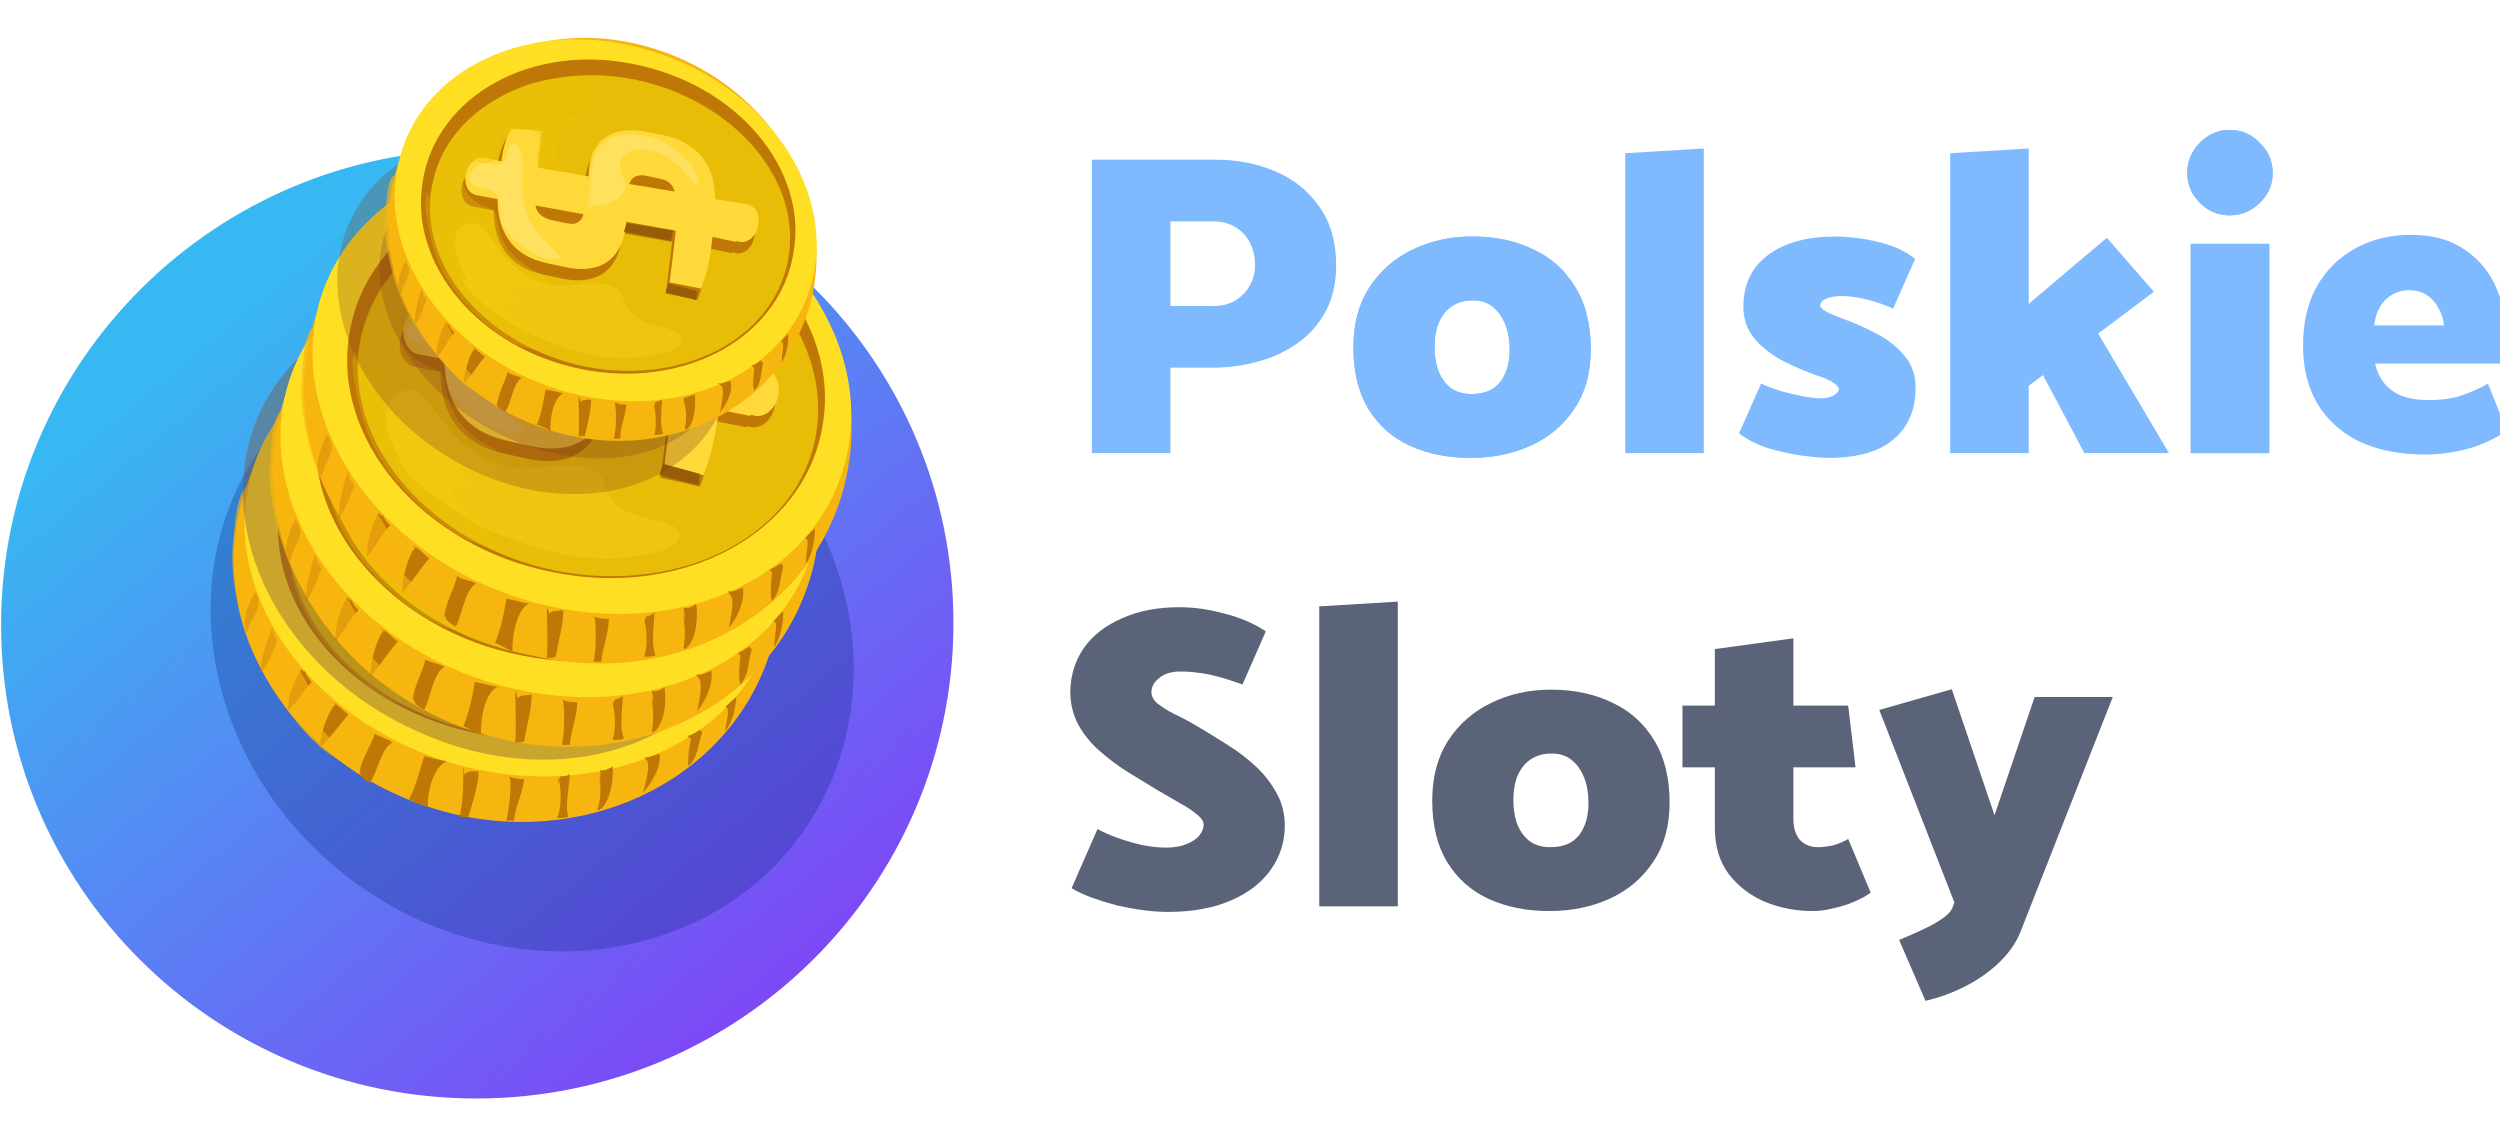 <svg width="330" height="150" viewBox="0 0 330 150" fill="none" xmlns="http://www.w3.org/2000/svg">
<g clip-path="url(#clip0_2873_6544)">
<g opacity="0.5">
<path d="M154.496 59.816V48.536H159.964C162.053 48.536 164.066 48.27 166.003 47.739C167.978 47.207 169.744 46.391 171.301 45.289C172.858 44.188 174.092 42.782 175.004 41.074C175.915 39.364 176.371 37.352 176.371 35.035C176.371 31.921 175.63 29.338 174.149 27.287C172.706 25.199 170.769 23.642 168.339 22.616C165.946 21.591 163.306 21.078 160.42 21.078H144.127V59.816H154.496ZM160.078 29.224C161.256 29.224 162.243 29.471 163.041 29.965C163.876 30.459 164.522 31.142 164.978 32.016C165.433 32.889 165.661 33.896 165.661 35.035C165.661 36.022 165.414 36.934 164.921 37.769C164.465 38.567 163.819 39.213 162.984 39.706C162.186 40.162 161.256 40.39 160.192 40.39H154.496V29.224H160.078Z" fill="#0075FF"/>
<path d="M194.089 60.442C191.126 60.442 188.468 59.911 186.113 58.847C183.797 57.784 181.974 56.17 180.644 54.005C179.315 51.84 178.651 49.125 178.651 45.859C178.651 42.745 179.353 40.105 180.758 37.94C182.164 35.776 184.044 34.123 186.398 32.984C188.791 31.807 191.43 31.218 194.317 31.218C197.355 31.218 200.051 31.788 202.406 32.927C204.761 34.029 206.603 35.681 207.932 37.883C209.299 40.086 209.983 42.84 209.983 46.144C209.983 49.22 209.261 51.821 207.818 53.948C206.413 56.075 204.514 57.689 202.121 58.79C199.729 59.892 197.051 60.442 194.089 60.442ZM194.203 52.011C195.304 52.011 196.216 51.802 196.937 51.385C197.697 50.929 198.266 50.264 198.646 49.391C199.064 48.517 199.273 47.435 199.273 46.144C199.273 44.89 199.083 43.789 198.703 42.84C198.323 41.852 197.773 41.074 197.051 40.504C196.367 39.934 195.494 39.649 194.431 39.649C193.367 39.649 192.456 39.896 191.696 40.39C190.937 40.884 190.348 41.605 189.93 42.555C189.55 43.466 189.36 44.568 189.36 45.859C189.36 47.074 189.55 48.157 189.93 49.106C190.31 50.017 190.861 50.739 191.582 51.271C192.304 51.764 193.177 52.011 194.203 52.011Z" fill="#0075FF"/>
<path d="M224.899 59.816V19.597L214.531 20.224V59.816H224.899Z" fill="#0075FF"/>
<path d="M229.557 57.195C230.62 58.031 231.93 58.695 233.488 59.189C235.045 59.645 236.545 59.968 237.988 60.158C239.469 60.347 240.589 60.442 241.349 60.442C245.185 60.442 248.052 59.626 249.951 57.993C251.888 56.36 252.856 54.1 252.856 51.214C252.856 49.505 252.363 48.081 251.375 46.941C250.388 45.764 249.154 44.795 247.672 44.036C246.191 43.238 244.691 42.574 243.172 42.042C242.336 41.738 241.634 41.434 241.064 41.13C240.532 40.827 240.267 40.561 240.267 40.333C240.267 39.953 240.532 39.649 241.064 39.422C241.596 39.194 242.279 39.08 243.115 39.08C244.102 39.08 245.204 39.232 246.419 39.535C247.634 39.839 248.793 40.238 249.894 40.732L252.799 34.181C251.736 33.345 250.54 32.718 249.211 32.3C247.881 31.883 246.59 31.598 245.337 31.446C244.121 31.294 243.134 31.218 242.374 31.218C238.539 31.218 235.538 32.035 233.374 33.668C231.209 35.301 230.126 37.56 230.126 40.447C230.126 42.118 230.62 43.542 231.608 44.719C232.633 45.897 233.905 46.884 235.424 47.682C236.944 48.441 238.463 49.087 239.982 49.619C240.513 49.77 240.988 49.96 241.406 50.188C241.824 50.378 242.147 50.587 242.374 50.815C242.602 51.005 242.716 51.176 242.716 51.328C242.716 51.556 242.602 51.764 242.374 51.954C242.185 52.144 241.9 52.296 241.52 52.41C241.178 52.524 240.779 52.581 240.324 52.581C239.678 52.581 238.88 52.486 237.931 52.296C236.982 52.106 236.013 51.878 235.026 51.612C234.076 51.309 233.222 50.986 232.462 50.644L229.557 57.195Z" fill="#0075FF"/>
<path d="M267.792 59.816V50.929L269.672 49.505L275.14 59.816H286.306L276.963 44.036L284.312 38.51L278.103 31.389L267.792 40.105V19.597L257.424 20.224V59.816H267.792Z" fill="#0075FF"/>
<path d="M299.544 59.816V32.187H289.176V59.816H299.544ZM294.303 28.427C295.86 28.427 297.19 27.876 298.291 26.775C299.43 25.673 300 24.363 300 22.844C300 21.287 299.43 19.958 298.291 18.856C297.19 17.717 295.86 17.147 294.303 17.147C292.784 17.147 291.474 17.717 290.373 18.856C289.271 19.958 288.721 21.287 288.721 22.844C288.721 24.363 289.271 25.673 290.373 26.775C291.474 27.876 292.784 28.427 294.303 28.427Z" fill="#0075FF"/>
<path d="M299.544 59.816V32.187H289.176V59.816H299.544ZM294.303 28.427C295.86 28.427 297.19 27.876 298.291 26.775C299.43 25.673 300 24.363 300 22.844C300 21.287 299.43 19.958 298.291 18.856C297.19 17.717 295.86 17.147 294.303 17.147C292.784 17.147 291.474 17.717 290.373 18.856C289.271 19.958 288.721 21.287 288.721 22.844C288.721 24.363 289.271 25.673 290.373 26.775C291.474 27.876 292.784 28.427 294.303 28.427Z" fill="#0075FF"/>
<path d="M194.089 60.442C191.126 60.442 188.468 59.911 186.113 58.847C183.797 57.784 181.974 56.17 180.644 54.005C179.315 51.84 178.651 49.125 178.651 45.859C178.651 42.745 179.353 40.105 180.758 37.94C182.164 35.776 184.044 34.123 186.398 32.984C188.791 31.807 191.43 31.218 194.317 31.218C197.355 31.218 200.051 31.788 202.406 32.927C204.761 34.029 206.603 35.681 207.932 37.883C209.299 40.086 209.983 42.84 209.983 46.144C209.983 49.22 209.261 51.821 207.818 53.948C206.413 56.075 204.514 57.689 202.121 58.79C199.729 59.892 197.051 60.442 194.089 60.442ZM194.203 52.011C195.304 52.011 196.216 51.802 196.937 51.385C197.697 50.929 198.266 50.264 198.646 49.391C199.064 48.517 199.273 47.435 199.273 46.144C199.273 44.89 199.083 43.789 198.703 42.84C198.323 41.852 197.773 41.074 197.051 40.504C196.367 39.934 195.494 39.649 194.431 39.649C193.367 39.649 192.456 39.896 191.696 40.39C190.937 40.884 190.348 41.605 189.93 42.555C189.55 43.466 189.36 44.568 189.36 45.859C189.36 47.074 189.55 48.157 189.93 49.106C190.31 50.017 190.861 50.739 191.582 51.271C192.304 51.764 193.177 52.011 194.203 52.011Z" fill="#0075FF"/>
</g>
<path d="M141.45 117.239C142.21 117.695 143.102 118.112 144.127 118.492C145.191 118.872 146.292 119.214 147.432 119.518C148.609 119.783 149.767 119.992 150.907 120.144C152.084 120.296 153.166 120.372 154.154 120.372C157.344 120.372 160.097 119.878 162.414 118.891C164.731 117.904 166.497 116.555 167.712 114.846C168.965 113.099 169.592 111.143 169.592 108.979C169.592 107.384 169.231 105.959 168.509 104.706C167.826 103.415 166.914 102.238 165.775 101.174C164.636 100.111 163.363 99.142 161.958 98.269C160.591 97.395 159.224 96.56 157.857 95.762C156.831 95.155 155.863 94.642 154.951 94.224C154.078 93.768 153.356 93.313 152.786 92.857C152.255 92.401 151.989 91.907 151.989 91.376C151.989 90.654 152.331 90.028 153.014 89.496C153.698 88.926 154.628 88.641 155.806 88.641C156.679 88.641 157.477 88.698 158.198 88.812C158.92 88.888 159.718 89.04 160.591 89.268C161.502 89.496 162.642 89.857 164.009 90.35L167.085 83.343C165.566 82.318 163.762 81.539 161.673 81.008C159.623 80.438 157.629 80.153 155.692 80.153C152.767 80.153 150.223 80.647 148.058 81.634C145.893 82.584 144.222 83.894 143.045 85.565C141.906 87.236 141.317 89.135 141.279 91.262C141.279 92.895 141.64 94.376 142.361 95.705C143.083 96.996 144.032 98.155 145.21 99.18C146.387 100.206 147.64 101.136 148.97 101.972C150.337 102.807 151.647 103.605 152.9 104.364C153.888 104.934 154.837 105.485 155.749 106.016C156.66 106.51 157.401 107.004 157.971 107.498C158.578 107.953 158.882 108.409 158.882 108.865C158.882 109.32 158.692 109.795 158.312 110.289C157.933 110.745 157.363 111.124 156.603 111.428C155.882 111.732 154.97 111.884 153.869 111.884C152.957 111.884 151.913 111.77 150.736 111.542C149.596 111.276 148.495 110.954 147.432 110.574C146.406 110.194 145.552 109.814 144.868 109.434L141.45 117.239Z" fill="#5B6378"/>
<path d="M184.51 119.632V79.413L174.142 80.039V119.632H184.51Z" fill="#5B6378"/>
<path d="M204.492 120.258C201.53 120.258 198.871 119.727 196.517 118.663C194.2 117.6 192.377 115.986 191.048 113.821C189.718 111.656 189.054 108.941 189.054 105.675C189.054 102.56 189.756 99.921 191.162 97.756C192.567 95.591 194.447 93.939 196.801 92.8C199.194 91.623 201.833 91.034 204.72 91.034C207.758 91.034 210.455 91.604 212.809 92.743C215.164 93.844 217.006 95.496 218.335 97.699C219.702 99.902 220.386 102.655 220.386 105.959C220.386 109.036 219.664 111.637 218.221 113.764C216.816 115.891 214.917 117.505 212.524 118.606C210.132 119.708 207.454 120.258 204.492 120.258ZM204.606 111.827C205.707 111.827 206.619 111.618 207.34 111.2C208.1 110.745 208.67 110.08 209.049 109.207C209.467 108.333 209.676 107.251 209.676 105.959C209.676 104.706 209.486 103.605 209.106 102.655C208.727 101.668 208.176 100.889 207.454 100.32C206.771 99.75 205.897 99.465 204.834 99.465C203.77 99.465 202.859 99.712 202.099 100.206C201.34 100.699 200.751 101.421 200.333 102.37C199.954 103.282 199.764 104.383 199.764 105.675C199.764 106.89 199.954 107.972 200.333 108.922C200.713 109.833 201.264 110.555 201.985 111.086C202.707 111.58 203.58 111.827 204.606 111.827Z" fill="#5B6378"/>
<path d="M243.961 93.142H236.727V84.255L226.359 85.679V93.142H222.086V101.288H226.359V109.264C226.359 111.694 226.966 113.726 228.181 115.359C229.435 116.992 231.049 118.226 233.024 119.062C234.999 119.859 237.087 120.258 239.29 120.258C240.202 120.258 241.151 120.125 242.139 119.859C243.164 119.632 244.094 119.328 244.93 118.948C245.803 118.568 246.468 118.188 246.924 117.809L243.961 110.745C243.316 111.124 242.632 111.409 241.911 111.599C241.189 111.751 240.543 111.827 239.974 111.827C238.986 111.827 238.189 111.504 237.581 110.859C237.011 110.175 236.727 109.264 236.727 108.124V101.288H244.93L243.961 93.142Z" fill="#5B6378"/>
<path d="M257.751 119.746C257.561 120.277 257.067 120.809 256.27 121.341C255.472 121.872 254.561 122.366 253.535 122.822C252.548 123.277 251.598 123.695 250.687 124.075L254.162 132.107C255.985 131.69 257.751 131.044 259.46 130.171C261.169 129.297 262.669 128.234 263.96 126.98C265.251 125.727 266.182 124.36 266.752 122.879L278.886 92.002H268.574L263.277 107.611L257.637 90.977L248.066 93.711L257.979 119.119L257.751 119.746Z" fill="#5B6378"/>
<path d="M62.856 145C97.57 145 125.776 116.96 125.856 82.371C125.935 47.782 97.858 19.742 63.144 19.742C28.43 19.742 0.223 47.782 0.144 82.371C0.064 116.96 28.142 145 62.856 145Z" fill="url(#paint0_linear_2873_6544)"/>
<path opacity="0.27" d="M87.839 48.738C109.203 60.053 118.55 85.178 108.869 104.978C99.189 124.613 73.986 131.435 52.622 120.12C31.425 108.805 21.912 83.68 31.592 63.88C41.44 44.245 66.475 37.423 87.839 48.738Z" fill="#022378"/>
<path d="M95.886 93.84C95.719 94.839 95.552 95.671 95.552 96.67C96.387 95.172 96.721 94.173 96.888 92.342C96.554 92.841 96.053 93.507 95.385 93.507L95.886 93.84Z" fill="#BF7806"/>
<path d="M84.035 100.495C84.703 101.993 84.035 103.824 84.369 105.322C85.705 103.824 85.705 101.993 85.705 99.996C85.204 100.495 84.536 100.662 84.035 100.495Z" fill="#BF7806"/>
<path d="M89.71 98.665C89.543 98.998 89.042 101.162 89.209 102.161H89.376C90.211 101.162 91.38 98.832 90.879 97.334C90.378 97.833 89.71 98.333 89.376 98.333L89.71 98.665Z" fill="#BF7806"/>
<path d="M77.861 44.754C96.888 51.243 107.236 70.378 101.228 87.35C95.052 104.322 74.856 112.808 55.996 106.319C36.969 99.83 26.454 80.861 32.63 63.889C38.638 46.917 59.001 38.265 77.861 44.754Z" fill="#F7B50F"/>
<path d="M77.359 45.253C96.053 51.743 106.901 69.214 101.56 84.355C96.219 99.497 76.525 106.486 57.831 100.163C39.138 93.673 28.289 76.202 33.63 61.06C39.138 45.919 58.666 38.764 77.359 45.253Z" fill="#FFDF24"/>
<path d="M74.021 47.084C91.045 51.077 102.228 65.22 99.057 78.864C95.719 92.508 79.362 100.495 62.338 96.668C45.146 92.841 33.964 78.698 37.302 64.887C40.473 51.243 56.997 43.257 74.021 47.084Z" fill="#BF7806"/>
<path d="M73.854 49.746C90.211 53.406 101.059 66.884 97.888 79.863C94.884 92.675 79.028 100.162 62.671 96.502C46.315 92.841 35.466 79.364 38.637 66.385C41.641 53.573 57.497 46.085 73.854 49.746Z" fill="#E8BD07"/>
<path d="M35.967 82.858C35.466 83.69 34.13 87.851 34.464 88.683C35.299 88.017 36.134 85.687 36.635 84.522C36.301 84.189 35.967 83.357 35.967 82.858Z" fill="#BF7806"/>
<path d="M39.806 88.349C38.804 89.68 37.969 92.177 37.969 93.841C39.306 92.676 39.974 91.178 41.142 90.013C40.642 89.514 40.474 89.014 40.141 88.515C39.974 88.349 40.141 88.681 40.141 88.848L39.806 88.349Z" fill="#BF7806"/>
<path d="M44.313 93.008C43.645 93.174 41.975 97.335 42.309 98.667C43.645 97.335 44.647 95.837 45.983 94.339C45.315 93.84 44.647 93.008 43.812 92.675L44.313 93.008Z" fill="#BF7806"/>
<path d="M47.483 102.161C47.483 100.497 48.986 98.499 49.487 96.835C49.487 96.668 49.487 96.668 49.487 96.835C50.155 97.334 51.157 97.501 51.825 98C51.992 98 51.992 98 51.825 98C50.322 98.666 49.821 101.995 48.819 103.326C47.65 102.66 46.982 101.995 48.151 100.829L47.483 102.161Z" fill="#BF7806"/>
<path d="M53.992 105.489C54.994 103.658 55.328 101.827 55.996 99.83C56.998 99.996 57.833 100.329 59.002 100.496C57.165 101.161 56.33 104.823 56.497 106.488C55.662 106.321 54.827 105.988 53.992 105.489Z" fill="#BF7806"/>
<path d="M61.169 101.161C61.169 102.992 61.169 105.655 60.669 107.819C61.002 107.819 61.504 107.819 61.837 107.819C62.339 105.988 63.173 103.658 63.173 101.827C62.339 101.827 61.67 101.66 61.337 102.326L61.169 101.161Z" fill="#BF7806"/>
<path d="M32.629 83.525C32.963 81.528 35.134 80.196 33.631 78.199C32.963 79.364 31.794 82.027 32.462 83.192L32.629 83.525Z" fill="#BF7806"/>
<path opacity="0.64" d="M32.629 64.222C31.293 64.888 30.959 69.546 30.793 71.21C30.459 73.873 30.793 76.701 31.293 79.364C32.295 85.021 34.798 89.347 38.136 94.006C40.64 97.334 43.144 99.996 46.982 101.327C46.148 99.663 44.312 98.499 43.144 97.001C42.476 96.335 41.474 95.004 41.308 94.172C41.141 93.341 41.474 92.841 41.141 92.009C40.64 89.513 38.47 87.018 37.135 85.021C34.631 80.695 32.128 75.869 32.128 70.378C32.128 69.214 32.128 65.22 32.795 65.22L32.629 64.222Z" fill="#F7B50F"/>
<path d="M67.344 102.825C67.511 104.156 67.177 106.819 66.844 108.317C67.177 108.317 67.512 108.317 67.846 108.317C68.013 106.487 69.015 104.656 69.182 102.825C68.514 102.825 67.846 102.825 67.177 102.492L67.344 102.825Z" fill="#BF7806"/>
<path d="M73.854 102.991C74.021 104.489 74.188 106.487 73.52 107.985C74.021 107.985 74.522 107.985 75.023 107.818C74.522 106.32 75.19 103.824 75.19 102.159C74.522 102.659 74.689 102.326 74.021 102.492C73.687 102.825 73.687 103.158 73.687 103.657L73.854 102.991Z" fill="#BF7806"/>
<path d="M79.028 101.993C79.362 103.491 79.362 105.488 78.861 106.82L79.028 106.986C80.531 106.154 81.032 102.825 80.865 101.161C80.364 101.494 79.696 101.827 79.195 101.66C79.362 102.16 79.195 102.659 79.195 103.325L79.028 101.993Z" fill="#BF7806"/>
<path d="M85.537 71.377C85.704 66.884 84.035 62.225 77.359 60.561L75.022 60.062C71.183 59.064 65.509 59.23 64.507 66.551V67.05L55.995 65.387C56.329 63.39 56.663 61.227 56.997 59.397L51.822 58.731C51.489 59.397 50.487 61.06 49.82 64.055L46.982 63.556C46.482 63.39 45.981 63.556 45.647 63.723H45.48V63.889C44.812 64.388 44.145 65.22 43.811 66.219C43.31 67.882 44.145 69.546 45.48 69.713L48.985 70.378C48.818 75.37 50.487 79.696 56.83 81.194L59.834 81.859C62.838 82.525 69.181 83.191 70.516 74.705L78.694 76.368C78.027 80.029 77.359 83.357 77.192 84.855L82.366 86.186C83.534 83.523 84.202 81.527 84.87 77.7L88.876 78.698V78.532L89.543 78.698C90.878 79.031 92.38 77.866 92.714 76.202C93.215 74.538 92.38 72.874 91.045 72.708L85.537 71.377ZM74.689 67.383L76.525 67.882C77.86 68.215 78.527 69.047 78.861 70.046L71.35 68.548C72.018 67.05 73.186 67.05 74.689 67.383ZM59.834 74.538L58.165 74.039C56.329 73.54 55.495 72.708 55.328 71.543L63.339 73.207C62.671 74.538 61.67 75.037 59.834 74.538Z" fill="#BF7806"/>
<path d="M86.205 69.713C86.372 65.22 84.703 60.561 78.027 58.898L75.69 58.398C71.851 57.4 66.176 57.566 65.175 64.888V65.387L56.663 63.723C56.997 61.726 57.33 59.563 57.664 57.733L52.49 57.067C52.156 57.733 51.155 59.397 50.487 62.392L47.65 61.892C47.149 61.726 46.648 61.892 46.315 62.059H46.148V62.225C45.313 62.724 44.812 63.556 44.479 64.555C43.978 66.219 44.812 67.883 46.148 68.049L49.653 68.715C49.486 73.706 51.155 78.032 57.497 79.53L60.502 80.196C63.506 80.861 69.848 81.527 71.183 73.041L79.362 74.705C78.694 78.365 78.027 81.693 77.86 83.191L83.034 84.522C84.202 81.859 84.87 79.863 85.537 76.036L89.543 77.034V76.868L90.211 77.034C91.546 77.367 93.048 76.202 93.382 74.538C93.883 72.874 93.048 71.21 91.713 71.044L86.205 69.713ZM75.356 65.719L77.192 66.219C78.527 66.552 79.195 67.383 79.529 68.382L72.018 66.884C72.686 65.387 73.854 65.22 75.356 65.719ZM60.669 72.874L58.999 72.375C57.163 71.876 56.329 71.044 56.162 69.879L64.174 71.543C63.506 72.874 62.337 73.374 60.669 72.874Z" fill="#FFD939"/>
<path d="M77.693 83.19L77.025 84.688L82.035 86.02L82.369 84.522L77.693 83.19Z" fill="#965C08"/>
<path d="M78.36 76.37L79.028 74.705L71.016 73.207L70.683 74.705L78.36 76.37Z" fill="#965C08"/>
<path d="M64.841 71.044C64.674 70.212 65.175 69.047 65.342 68.049C65.342 67.05 65.675 66.052 65.842 65.054C66.176 63.39 66.677 61.393 68.012 60.228C71.183 57.566 76.524 58.897 79.529 61.06C80.864 61.892 85.037 65.886 83.201 67.716C82.366 67.05 82.032 65.886 81.365 65.22C80.53 64.388 79.695 63.556 78.527 62.891C76.858 62.059 74.522 61.227 72.686 61.892C70.182 62.891 70.683 64.555 71.35 66.385C72.018 68.215 70.516 69.713 68.68 70.212C67.511 70.545 66.343 70.711 65.175 70.877L64.841 71.044Z" fill="#FFE05F"/>
<path d="M45.647 64.222C43.811 66.552 48.15 66.385 48.985 67.217C49.986 68.215 49.653 70.878 49.986 72.209C50.487 73.706 51.822 75.204 53.157 76.202C54.493 77.201 57.998 79.364 59.667 78.365C57.664 76.036 55.327 74.039 54.326 71.044C53.658 68.715 53.825 66.385 54.159 64.056C54.326 63.057 54.326 58.565 52.49 59.729C51.822 60.062 51.655 61.393 51.322 62.059C50.654 63.224 50.487 63.057 49.319 62.891C48.317 62.724 47.149 62.724 46.314 63.224C45.647 63.556 44.478 65.719 45.647 65.886V64.222Z" fill="#FFE05F"/>
<path opacity="0.3" d="M38.136 67.217C36.968 68.382 37.969 73.54 38.303 75.204C38.804 77.866 39.972 80.695 41.474 83.024C43.811 86.685 50.821 94.006 55.828 93.34C54.326 90.345 49.653 88.681 49.486 84.854C50.487 85.021 51.155 85.853 52.156 86.019C52.323 85.021 51.322 84.189 51.322 83.024C53.492 82.858 55.328 84.355 57.164 82.192C56.663 81.027 54.827 80.362 53.992 79.696C52.824 78.864 51.656 77.866 50.821 76.535C50.154 75.37 49.653 73.873 49.486 72.708C49.319 70.545 49.486 70.711 47.483 69.879C45.146 68.881 42.81 66.052 44.98 63.39C46.315 61.892 46.982 63.057 48.484 62.558C49.82 62.225 49.82 60.894 50.487 59.563C51.322 58.065 52.156 57.233 53.825 57.067C55.661 57.067 56.997 57.233 56.997 59.064C56.997 60.228 55.828 62.225 56.663 63.224C57.164 63.889 60.335 64.222 61.002 64.055C57.831 60.728 60.502 56.734 64.674 55.569C63.506 55.07 62.004 55.07 60.836 54.737C62.838 53.406 66.677 53.739 68.346 51.909C64.674 47.25 55.495 49.08 51.155 51.576C46.148 54.405 41.975 57.4 39.639 62.558C38.971 64.055 36.634 70.046 37.969 71.377L38.136 67.217Z" fill="#EFC30C"/>
<path opacity="0.29" d="M42.643 81.194C43.311 83.69 46.482 86.019 48.485 87.683C51.155 89.846 54.16 91.344 57.498 92.675C62.004 94.505 67.011 95.836 72.018 95.171C73.688 95.004 77.693 94.838 78.695 93.174C79.696 91.51 76.525 90.845 75.19 90.512C73.02 89.846 71.017 89.347 70.016 87.018C69.348 85.52 69.682 84.522 67.846 83.69C64.675 82.192 60.836 83.856 57.498 83.191C53.158 82.192 50.321 79.53 47.984 76.036C47.15 74.871 46.482 73.207 44.98 72.874C43.478 72.541 41.975 73.54 41.475 74.871C40.473 77.533 42.476 80.861 42.977 82.192L42.643 81.194Z" fill="#FFDF24"/>
<path d="M85.371 100.329C85.872 100.995 85.204 103.492 84.87 104.657C85.872 103.492 87.375 101.328 87.041 99.497C86.373 99.663 85.705 99.996 85.037 99.996L85.371 100.329Z" fill="#BF7806"/>
<path d="M91.213 97.501C91.046 98.166 90.712 100.164 90.879 101.162C92.215 99.831 92.047 98.333 92.716 96.668C92.549 96.502 92.382 96.335 92.382 96.335C91.88 96.668 91.379 97.001 90.712 97.168L91.213 97.501Z" fill="#BF7806"/>
<path d="M95.719 93.341C96.553 93.341 95.719 95.838 95.719 96.503C96.721 95.338 97.055 93.507 97.222 92.009C96.721 92.342 96.219 92.841 95.719 93.341Z" fill="#BF7806"/>
<path opacity="0.4" d="M77.192 43.09C94.884 51.077 104.398 69.546 98.222 84.355C92.047 99.164 72.686 104.655 54.994 96.502C37.135 88.515 27.788 70.045 33.964 55.237C40.139 40.428 59.501 35.103 77.192 43.09Z" fill="#7A5136"/>
<path d="M102.228 82.692C102.228 83.691 102.061 84.689 102.061 85.688C102.896 84.19 103.063 83.025 103.063 81.194C102.729 81.693 102.228 82.359 101.727 82.525L102.228 82.692Z" fill="#BF7806"/>
<path d="M90.711 89.68C91.379 91.178 90.878 93.009 91.379 94.673C92.548 93.175 92.381 91.178 92.381 89.181C92.047 89.68 91.212 89.846 90.711 89.68Z" fill="#BF7806"/>
<path d="M96.387 87.683C96.22 88.016 95.886 90.347 96.053 91.179H96.22C97.055 90.014 98.057 87.683 97.389 86.186C97.055 86.685 96.22 87.184 95.886 87.184L96.387 87.683Z" fill="#BF7806"/>
<path d="M81.198 33.107C100.559 39.097 112.076 58.232 107.069 75.869C102.061 93.507 82.367 102.825 63.006 96.668C43.812 90.678 32.128 71.543 37.135 53.906C42.143 36.434 61.837 27.116 81.198 33.107Z" fill="#F7B50F"/>
<path d="M80.697 33.606C99.891 39.429 111.742 57.067 107.235 72.708C102.896 88.182 83.702 96.003 64.508 90.013C45.48 84.189 33.463 66.551 37.97 50.91C42.476 35.436 61.503 27.616 80.697 33.606Z" fill="#FFDF24"/>
<path d="M77.526 35.602C94.717 38.93 106.901 53.24 104.397 67.217C102.061 81.36 86.038 90.013 68.847 86.518C51.655 83.19 39.471 68.881 41.975 54.904C44.312 40.927 60.168 32.275 77.526 35.602Z" fill="#BF7806"/>
<path d="M77.526 38.265C94.049 41.593 105.733 54.904 103.563 68.215C101.393 81.527 86.038 89.513 69.347 86.352C52.824 83.024 41.14 69.713 43.31 56.401C45.48 43.09 60.835 34.937 77.526 38.265Z" fill="#E8BD07"/>
<path d="M41.642 73.207C41.141 74.039 40.139 78.367 40.473 79.199C41.308 78.367 41.976 76.037 42.477 75.038C42.143 74.539 41.642 73.706 41.642 73.207Z" fill="#BF7806"/>
<path d="M45.815 78.864C44.98 80.196 44.145 82.859 44.312 84.523C45.481 83.358 46.149 81.694 47.318 80.529C46.817 80.029 46.483 79.53 46.316 79.031C46.149 78.864 46.316 79.197 46.316 79.364L45.815 78.864Z" fill="#BF7806"/>
<path d="M50.655 83.357C49.987 83.523 48.651 87.851 48.985 89.183C50.321 87.685 51.156 86.187 52.492 84.689C51.824 84.189 51.156 83.357 50.321 83.024L50.655 83.357Z" fill="#BF7806"/>
<path d="M54.493 92.51C54.493 90.846 55.829 88.682 56.163 87.018C56.163 86.851 56.163 86.851 56.163 87.018C56.831 87.517 57.833 87.517 58.668 88.016C58.835 88.016 58.835 88.016 58.668 88.016C57.165 88.849 56.831 92.177 55.996 93.675C54.66 93.01 54.159 92.344 55.161 91.179L54.493 92.51Z" fill="#BF7806"/>
<path d="M61.169 95.838C62.005 93.841 62.339 92.01 62.672 90.012C63.675 90.179 64.677 90.512 65.678 90.678C64.008 91.344 63.34 95.172 63.508 97.003C62.84 96.67 62.005 96.337 61.169 95.838Z" fill="#BF7806"/>
<path d="M68.013 91.177C68.013 93.008 68.18 95.671 68.013 98.001C68.347 98.001 68.848 98.001 69.182 97.835C69.516 95.838 70.184 93.674 70.184 91.677C69.349 91.843 68.681 91.677 68.347 92.176L68.013 91.177Z" fill="#BF7806"/>
<path d="M38.303 74.041C38.637 72.043 40.641 70.545 38.971 68.548C38.303 69.713 37.301 72.543 37.969 73.708L38.303 74.041Z" fill="#BF7806"/>
<path opacity="0.64" d="M37.135 54.239C35.8 55.071 35.8 59.73 35.633 61.393C35.466 64.222 35.967 67.051 36.635 69.713C38.137 75.537 40.807 79.863 44.479 84.355C47.15 87.683 49.82 90.346 53.826 91.677C52.824 90.013 50.988 88.848 49.653 87.35C48.986 86.685 47.817 85.354 47.65 84.522C47.316 83.69 47.65 83.191 47.483 82.359C46.816 79.863 44.479 77.367 42.977 75.204C40.139 70.878 37.469 65.886 36.968 60.395C36.801 59.23 36.635 55.237 37.302 55.071L37.135 54.239Z" fill="#F7B50F"/>
<path d="M74.355 92.675C74.522 94.007 74.522 96.67 74.188 98.334C74.522 98.334 74.856 98.334 75.19 98.334C75.357 96.503 76.192 94.506 76.192 92.675C75.524 92.675 74.856 92.675 74.188 92.342L74.355 92.675Z" fill="#BF7806"/>
<path d="M80.864 92.675C81.198 94.173 81.365 96.17 80.864 97.668C81.365 97.668 81.866 97.668 82.367 97.502C81.699 96.004 82.2 93.341 82.2 91.843C81.532 92.342 81.699 92.176 81.198 92.342C80.864 92.675 80.864 93.174 81.031 93.507L80.864 92.675Z" fill="#BF7806"/>
<path d="M85.871 91.51C86.205 93.008 86.372 95.006 86.038 96.504L86.205 96.67C87.708 95.838 88.042 92.343 87.708 90.678C87.207 91.178 86.539 91.344 86.038 91.178C86.205 91.677 86.205 92.343 86.205 92.842L85.871 91.51Z" fill="#BF7806"/>
<path d="M90.378 60.062C90.378 55.403 88.375 50.744 81.532 49.413L79.195 48.914C75.189 48.082 69.681 48.415 69.181 55.902V56.401L60.502 54.738C60.669 52.741 61.002 50.411 61.169 48.581L55.995 48.248C55.661 48.914 54.827 50.578 54.326 53.739L51.489 53.24C50.988 53.074 50.487 53.24 50.154 53.406H49.987V53.573C49.319 54.072 48.651 54.904 48.484 55.902C48.151 57.566 48.985 59.23 50.321 59.563L53.825 60.228C53.825 65.387 55.995 69.713 62.338 71.044L65.342 71.71C68.346 72.375 74.689 72.708 75.523 64.055L83.868 65.553C83.535 69.214 83.034 72.708 82.867 74.205L88.041 75.37C89.042 72.708 89.543 70.545 90.044 66.718L94.216 67.55V67.383L94.884 67.55C96.219 67.716 97.555 66.551 97.888 64.888C98.222 63.224 97.388 61.56 96.052 61.227L90.378 60.062ZM79.362 56.235L81.198 56.568C82.533 56.901 83.201 57.733 83.701 58.731L76.024 57.4C76.692 56.069 77.86 55.902 79.362 56.235ZM65.008 64.055L63.339 63.723C61.503 63.39 60.669 62.558 60.335 61.227L68.513 62.724C67.846 63.889 66.844 64.555 65.008 64.055Z" fill="#BF7806"/>
<path d="M91.045 58.232C91.045 53.573 89.043 48.914 82.199 47.583L79.863 47.084C75.857 46.252 70.349 46.584 69.848 54.072V54.571L61.169 53.074C61.336 51.077 61.67 48.748 61.837 46.917L56.663 46.418C56.329 47.084 55.495 48.748 54.994 51.909L52.157 51.41C51.656 51.41 51.155 51.41 50.821 51.576H50.487V51.742C49.82 52.242 49.152 53.074 48.985 54.072C48.651 55.736 49.486 57.4 50.821 57.733L54.326 58.398C54.326 63.556 56.496 67.882 62.838 69.214L65.843 69.879C68.847 70.545 75.189 70.878 76.024 62.225L84.369 63.723C84.035 67.383 83.535 70.878 83.368 72.541L88.542 73.706C89.543 71.044 90.044 68.881 90.545 65.054L94.717 65.886V65.719L95.385 65.886C96.72 66.052 98.055 64.888 98.389 63.224C98.723 61.393 97.888 59.896 96.553 59.563L91.045 58.232ZM80.03 54.405L81.865 54.738C83.201 55.07 83.868 55.902 84.369 56.901L76.692 55.569C77.192 54.238 78.361 54.072 80.03 54.405ZM65.676 62.392L64.007 62.059C62.171 61.726 61.336 60.894 61.002 59.563L69.181 61.06C68.513 62.225 67.512 62.724 65.676 62.392Z" fill="#FFD939"/>
<path d="M83.368 72.375L82.867 73.707L88.044 75.038L88.211 73.54L83.368 72.375Z" fill="#965C08"/>
<path d="M83.535 65.221L84.202 63.557L76.191 62.392L75.857 63.723L83.535 65.221Z" fill="#965C08"/>
<path d="M69.849 60.228C69.682 59.397 70.016 58.065 70.016 57.067C70.016 56.069 70.183 55.07 70.349 53.906C70.683 52.242 70.85 50.245 72.185 48.914C75.19 46.085 80.698 47.416 83.702 49.413C85.037 50.245 89.543 54.238 87.874 56.069C87.04 55.403 86.539 54.238 85.871 53.573C85.037 52.741 84.036 51.909 82.867 51.41C81.198 50.578 78.862 49.912 77.026 50.578C74.689 51.576 75.19 53.406 76.024 55.237C76.859 57.233 75.356 58.731 73.521 59.23C72.352 59.563 71.184 59.729 70.016 60.062L69.849 60.228Z" fill="#FFE05F"/>
<path d="M50.154 53.906C48.484 56.401 52.824 56.069 53.659 56.901C54.827 57.899 54.493 60.561 54.994 61.892C55.495 63.39 56.997 64.888 58.332 65.886C59.834 66.884 63.339 69.047 65.008 67.883C62.838 65.553 60.335 63.723 59.166 60.561C58.332 58.232 58.332 55.736 58.499 53.407C58.666 52.408 58.332 47.749 56.663 49.08C56.162 49.58 55.995 50.911 55.661 51.576C54.994 52.741 54.827 52.741 53.659 52.575C52.657 52.408 51.489 52.408 50.654 53.074C49.987 53.573 48.985 55.736 50.154 55.736V53.906Z" fill="#FFE05F"/>
<path opacity="0.3" d="M42.81 57.233C41.642 58.398 43.144 63.723 43.477 65.387C44.145 68.215 45.48 70.877 47.149 73.207C49.82 76.868 57.164 84.022 62.171 83.191C60.502 80.195 55.662 78.698 55.328 74.705C56.329 74.871 57.164 75.703 58.165 75.869C58.165 74.704 57.164 74.039 56.997 72.874C59.167 72.708 61.169 74.039 62.839 71.876C62.338 70.711 60.502 70.046 59.5 69.38C58.332 68.548 56.997 67.55 56.162 66.219C55.495 65.054 54.827 63.556 54.66 62.225C54.326 60.062 54.493 60.228 52.49 59.397C49.987 58.398 47.483 55.736 49.486 52.907C50.654 51.243 51.489 52.408 52.991 52.075C54.326 51.742 54.326 50.245 54.827 49.08C55.495 47.583 56.329 46.584 57.998 46.584C59.834 46.418 61.169 46.584 61.336 48.415C61.503 49.579 60.335 51.742 61.336 52.574C62.004 53.24 65.008 53.573 65.843 53.24C62.505 49.912 64.841 45.752 69.014 44.421C67.846 44.089 66.344 44.089 65.175 43.589C67.178 42.092 70.85 42.258 72.519 40.428C68.513 35.769 59.5 37.932 55.328 40.594C50.654 43.756 46.482 46.917 44.479 52.075C43.811 53.739 41.975 59.896 43.311 61.06L42.81 57.233Z" fill="#EFC30C"/>
<path opacity="0.29" d="M48.318 71.377C49.152 73.872 52.49 76.202 54.66 77.7C57.498 79.863 60.502 81.36 64.007 82.525C68.513 84.189 73.854 85.353 78.694 84.688C80.364 84.355 84.369 84.189 85.371 82.358C86.205 80.528 83.201 80.029 81.699 79.696C79.529 79.031 77.359 78.698 76.191 76.368C75.356 74.871 75.69 73.872 73.687 73.04C70.516 71.709 66.677 73.54 63.339 72.874C58.833 72.042 55.995 69.213 53.492 65.719C52.657 64.555 51.656 62.891 50.321 62.724C48.818 62.391 47.483 63.556 46.982 64.887C46.148 67.716 48.318 71.044 48.985 72.375L48.318 71.377Z" fill="#FFDF24"/>
<path d="M92.214 89.514C92.882 90.18 92.214 92.676 92.047 93.841C93.049 92.676 94.218 90.346 93.884 88.515C93.216 88.848 92.548 89.181 91.88 89.014L92.214 89.514Z" fill="#BF7806"/>
<path d="M97.722 86.519C97.722 87.184 97.388 89.182 97.722 90.347C98.891 89.015 98.724 87.517 99.225 85.686C99.058 85.52 98.891 85.353 98.891 85.353C98.389 85.686 97.888 86.019 97.388 86.186L97.722 86.519Z" fill="#BF7806"/>
<path d="M102.061 82.026C102.896 81.86 102.061 84.523 102.228 85.355C103.063 84.19 103.397 82.193 103.397 80.695C102.896 81.028 102.562 81.527 102.061 82.026Z" fill="#BF7806"/>
<path d="M106.401 71.71C106.401 72.709 106.234 73.707 106.234 74.706C107.069 73.208 107.236 72.043 107.236 70.212C106.902 70.711 106.401 71.377 105.9 71.543L106.401 71.71Z" fill="#BF7806"/>
<path d="M94.884 78.698C95.552 80.196 95.051 82.027 95.552 83.691C96.721 82.193 96.554 80.196 96.554 78.199C96.22 78.698 95.385 78.865 94.884 78.698Z" fill="#BF7806"/>
<path d="M100.559 76.702C100.392 77.035 100.058 79.365 100.225 80.197H100.392C101.227 79.032 102.229 76.702 101.561 75.204C101.227 75.703 100.392 76.203 100.058 76.203L100.559 76.702Z" fill="#BF7806"/>
<path d="M85.371 22.125C104.732 28.115 116.249 47.25 111.241 64.887C106.234 82.525 86.54 91.843 67.179 85.686C47.818 79.696 36.301 60.561 41.308 42.924C46.315 25.453 66.01 16.135 85.371 22.125Z" fill="#F7B50F"/>
<path d="M84.871 22.458C104.065 28.448 115.915 45.919 111.408 61.56C107.069 77.201 87.875 85.021 68.848 79.031C49.654 73.041 37.803 55.569 42.143 39.929C46.649 24.288 65.677 16.468 84.871 22.458Z" fill="#FFDF24"/>
<path d="M81.699 24.621C98.89 27.948 111.074 42.258 108.57 56.235C106.234 70.378 90.211 79.031 73.02 75.537C55.828 72.209 43.644 57.899 46.148 43.922C48.485 29.779 64.341 21.126 81.699 24.621Z" fill="#BF7806"/>
<path d="M81.699 27.283C98.222 30.611 109.906 43.922 107.736 57.233C105.566 70.545 90.211 78.531 73.52 75.37C56.997 72.042 45.313 58.731 47.483 45.419C49.82 32.108 65.008 23.955 81.699 27.283Z" fill="#E8BD07"/>
<path d="M45.982 62.225C45.481 63.057 44.479 67.385 44.813 68.217C45.648 67.385 46.316 65.055 46.817 64.056C46.316 63.557 45.815 62.724 45.982 62.225Z" fill="#BF7806"/>
<path d="M49.988 67.716C49.153 69.048 48.318 71.711 48.485 73.375C49.654 72.21 50.322 70.546 51.491 69.38C50.99 68.881 50.656 68.382 50.489 67.882C50.322 67.716 50.489 68.049 50.489 68.215L49.988 67.716Z" fill="#BF7806"/>
<path d="M54.828 72.375C54.16 72.542 52.824 76.869 53.158 78.201C54.494 76.703 55.329 75.205 56.665 73.707C55.997 73.207 55.329 72.375 54.494 72.042L54.828 72.375Z" fill="#BF7806"/>
<path d="M58.666 81.528C58.666 79.864 60.002 77.7 60.336 76.036C60.336 75.869 60.336 75.869 60.336 76.036C61.004 76.535 62.006 76.535 62.841 77.034C63.008 77.034 63.008 77.034 62.841 77.034C61.338 77.867 61.004 81.195 60.169 82.694C58.833 82.028 58.332 81.362 59.334 80.197L58.666 81.528Z" fill="#BF7806"/>
<path d="M65.342 84.856C66.177 82.859 66.511 81.028 66.846 79.031C67.847 79.197 68.85 79.53 69.852 79.697C68.181 80.362 67.513 84.191 67.68 86.021C67.013 85.689 66.177 85.189 65.342 84.856Z" fill="#BF7806"/>
<path d="M72.185 80.029C72.185 81.86 72.352 84.523 72.185 86.853C72.519 86.853 73.02 86.853 73.354 86.687C73.688 84.689 74.356 82.526 74.356 80.528C73.521 80.695 72.853 80.528 72.519 81.028L72.185 80.029Z" fill="#BF7806"/>
<path d="M42.477 62.892C42.811 60.895 44.815 59.397 43.145 57.4C42.477 58.565 41.475 61.395 42.143 62.56L42.477 62.892Z" fill="#BF7806"/>
<path opacity="0.64" d="M41.308 43.257C39.972 44.089 39.972 48.748 39.806 50.411C39.639 53.24 40.139 56.069 40.807 58.731C42.309 64.555 44.98 68.881 48.651 73.374C51.322 76.701 53.992 79.364 57.998 80.695C56.997 79.031 55.161 77.866 53.826 76.369C53.158 75.703 51.99 74.372 51.823 73.54C51.489 72.708 51.823 72.209 51.656 71.377C50.988 68.881 48.651 66.385 47.149 64.222C44.312 59.896 41.642 54.904 41.141 49.413C40.974 48.248 40.807 44.255 41.475 44.089L41.308 43.257Z" fill="#F7B50F"/>
<path d="M78.528 81.693C78.695 83.025 78.695 85.688 78.361 87.352C78.695 87.352 79.029 87.352 79.363 87.352C79.53 85.521 80.365 83.524 80.365 81.693C79.697 81.693 79.029 81.693 78.361 81.36L78.528 81.693Z" fill="#BF7806"/>
<path d="M85.037 81.693C85.371 83.191 85.538 85.189 85.037 86.687C85.538 86.687 86.039 86.687 86.54 86.52C85.872 85.022 86.373 82.359 86.373 80.861C85.705 81.36 85.872 81.194 85.371 81.36C85.037 81.693 85.037 82.193 85.204 82.525L85.037 81.693Z" fill="#BF7806"/>
<path d="M90.044 80.528C90.379 82.026 90.546 84.024 90.212 85.522L90.379 85.688C91.882 84.856 92.216 81.361 91.882 79.696C91.38 80.196 90.713 80.362 90.212 80.196C90.379 80.695 90.379 81.361 90.379 81.86L90.044 80.528Z" fill="#BF7806"/>
<path d="M94.718 48.914C94.718 44.255 92.715 39.596 85.872 38.265L83.535 37.766C79.529 36.934 74.021 37.267 73.521 44.754V45.253L64.841 43.756C65.008 41.759 65.342 39.43 65.509 37.599L60.335 37.1C60.001 37.766 59.167 39.43 58.666 42.591L55.829 42.092C55.328 41.925 54.827 42.092 54.493 42.258H54.327V42.425C53.659 42.924 52.991 43.756 52.824 44.754C52.491 46.418 53.325 48.082 54.66 48.415L58.165 49.08C58.165 54.239 60.335 58.565 66.677 59.896L69.682 60.561C72.686 61.227 79.028 61.56 79.863 52.907L88.208 54.405C87.874 58.066 87.374 61.56 87.207 63.057L92.381 64.222C93.382 61.56 93.883 59.397 94.384 55.57L98.556 56.401V56.235L99.224 56.401C100.559 56.568 101.894 55.403 102.228 53.739C102.562 52.075 101.728 50.411 100.392 50.079L94.718 48.914ZM83.535 45.253L85.371 45.586C86.706 45.919 87.374 46.751 87.874 47.749L80.197 46.418C80.864 45.087 82.033 44.92 83.535 45.253ZM69.181 53.074L67.512 52.741C65.676 52.408 64.841 51.576 64.508 50.245L72.686 51.743C72.019 52.907 71.017 53.407 69.181 53.074Z" fill="#BF7806"/>
<path d="M95.218 47.25C95.218 42.591 93.215 37.932 86.372 36.601L84.035 36.102C80.03 35.27 74.522 35.602 74.021 43.09V43.589L65.342 42.092C65.509 40.095 65.843 37.766 66.01 35.935L60.836 35.436C60.502 36.102 59.667 37.766 59.167 40.927L56.329 40.428C55.829 40.428 55.328 40.428 54.994 40.594H54.827V40.761C54.16 41.26 53.492 42.092 53.325 43.09C52.991 44.754 53.826 46.418 55.161 46.751L58.666 47.416C58.666 52.574 60.836 56.901 67.178 58.232L70.182 58.897C73.187 59.563 79.529 59.896 80.364 51.243L88.709 52.741C88.375 56.401 87.874 59.896 87.707 61.56L92.882 62.724C93.883 60.062 94.384 57.899 94.884 54.072L99.057 54.904V54.737L99.725 54.904C101.06 55.07 102.395 53.906 102.729 52.242C103.063 50.411 102.228 48.914 100.893 48.581L95.218 47.25ZM84.202 43.423L86.038 43.756C87.374 44.088 88.041 44.92 88.542 45.919L80.864 44.588C81.365 43.256 82.533 43.09 84.202 43.423ZM69.849 51.243L68.18 50.91C66.344 50.578 65.509 49.746 65.175 48.415L73.354 49.912C72.686 51.243 71.684 51.742 69.849 51.243Z" fill="#FFD939"/>
<path d="M87.541 61.227L87.04 62.725L92.217 64.056L92.384 62.558L87.541 61.227Z" fill="#965C08"/>
<path d="M87.708 54.239L88.375 52.408L80.364 51.243L80.03 52.741L87.708 54.239Z" fill="#965C08"/>
<path d="M74.022 49.246C73.855 48.415 74.189 47.083 74.189 46.085C74.189 45.087 74.355 44.088 74.522 42.924C74.856 41.26 75.023 39.263 76.358 37.932C79.363 35.103 84.871 36.434 87.875 38.431C89.21 39.263 93.716 43.256 92.047 45.087C91.213 44.421 90.712 43.256 90.044 42.591C89.21 41.759 88.209 40.927 87.04 40.428C85.371 39.596 83.034 38.93 81.198 39.596C78.862 40.594 79.363 42.425 80.197 44.255C81.032 46.252 79.529 47.749 77.694 48.248C76.525 48.581 75.357 48.747 74.189 49.08L74.022 49.246Z" fill="#FFE05F"/>
<path d="M54.327 42.924C52.658 45.42 56.997 45.087 57.832 45.919C59 46.917 58.666 49.579 59.167 50.91C59.668 52.408 61.17 53.906 62.505 54.904C64.007 55.902 67.512 58.065 69.181 56.901C67.012 54.571 64.508 52.741 63.34 49.579C62.505 47.25 62.505 44.754 62.672 42.425C62.839 41.426 62.505 36.767 60.836 38.098C60.335 38.597 60.169 39.929 59.835 40.594C59.167 41.759 59 41.759 57.832 41.593C56.83 41.426 55.662 41.426 54.828 42.092C54.16 42.591 53.158 44.754 54.327 44.754V42.924Z" fill="#FFE05F"/>
<path opacity="0.3" d="M46.983 46.252C45.814 47.416 47.316 52.741 47.65 54.405C48.318 57.233 49.653 59.896 51.322 62.225C53.993 65.886 61.337 73.041 66.344 72.209C64.675 69.213 59.834 67.716 59.501 63.723C60.502 63.889 61.337 64.721 62.338 64.887C62.338 63.723 61.337 63.057 61.17 61.892C63.339 61.726 65.342 63.057 67.011 60.894C66.511 59.729 64.675 59.064 63.673 58.398C62.505 57.566 61.17 56.568 60.335 55.237C59.667 54.072 59 52.574 58.833 51.243C58.499 49.08 58.666 49.246 56.663 48.415C54.16 47.416 51.656 44.754 53.659 41.925C54.827 40.261 55.662 41.426 57.164 41.093C58.499 40.761 58.499 39.263 59 38.098C59.667 36.601 60.502 35.602 62.171 35.602C64.007 35.436 65.342 35.602 65.509 37.433C65.676 38.597 64.508 40.761 65.509 41.593C66.177 42.258 69.181 42.591 70.016 42.258C66.677 38.93 69.014 34.77 73.187 33.439C72.019 33.106 70.516 33.106 69.348 32.607C71.351 31.11 75.023 31.276 76.692 29.446C72.686 24.787 63.673 26.95 59.501 29.612C54.827 32.774 50.655 35.935 48.652 41.093C47.984 42.757 46.148 48.914 47.483 50.078L46.983 46.252Z" fill="#EFC30C"/>
<path opacity="0.29" d="M52.49 60.228C53.325 62.724 56.663 65.054 58.833 66.551C61.67 68.714 64.675 70.212 68.18 71.377C72.686 73.04 78.027 74.205 82.867 73.54C84.536 73.207 88.542 73.04 89.543 71.21C90.378 69.38 87.374 68.881 85.871 68.548C83.702 67.882 81.532 67.55 80.364 65.22C79.529 63.723 79.863 62.724 77.86 61.892C74.689 60.561 70.85 62.392 67.512 61.726C63.006 60.894 60.168 58.065 57.665 54.571C56.83 53.406 55.829 51.742 54.493 51.576C52.991 51.243 51.656 52.408 51.155 53.739C50.321 56.568 52.49 59.896 53.158 61.227L52.49 60.228Z" fill="#FFDF24"/>
<path d="M96.387 78.532C97.055 79.198 96.387 81.694 96.22 82.859C97.222 81.694 98.391 79.364 98.057 77.533C97.389 77.866 96.721 78.199 96.053 78.032L96.387 78.532Z" fill="#BF7806"/>
<path d="M101.894 75.537C101.894 76.203 101.56 78.2 101.894 79.365C103.063 78.034 102.896 76.536 103.397 74.705C103.23 74.538 103.063 74.372 103.063 74.372C102.562 74.705 102.061 75.038 101.56 75.204L101.894 75.537Z" fill="#BF7806"/>
<path d="M106.234 71.044C107.069 70.878 106.234 73.541 106.401 74.373C107.236 73.208 107.57 71.211 107.57 69.713C107.236 70.046 106.735 70.545 106.234 71.044Z" fill="#BF7806"/>
<path opacity="0.27" d="M80.531 21.626C94.05 28.78 100.559 43.423 95.051 54.405C89.71 65.387 74.355 68.548 61.003 61.393C47.483 54.238 40.974 39.596 46.482 28.614C51.99 17.632 67.178 14.471 80.531 21.626Z" fill="#7C3E1C"/>
<path opacity="0.27" d="M81.198 24.122C93.216 30.444 99.224 42.924 94.885 51.909C90.378 61.06 77.193 63.224 65.175 56.901C53.158 50.578 47.15 38.098 51.489 29.113C55.829 19.962 69.181 17.799 81.198 24.122Z" fill="#7C3E1C"/>
<path d="M103.063 45.586C103.063 46.419 102.896 47.084 102.896 47.916C103.564 46.751 103.564 45.753 103.731 44.421C103.564 44.754 103.063 45.42 102.562 45.42L103.063 45.586Z" fill="#BF7806"/>
<path d="M94.05 51.077C94.551 52.242 94.217 53.74 94.551 54.905C95.386 53.74 95.386 52.076 95.386 50.578C95.052 51.077 94.551 51.244 94.05 51.077Z" fill="#BF7806"/>
<path d="M98.557 49.413C98.39 49.746 98.056 51.577 98.223 52.243H98.39C99.058 51.41 99.893 49.58 99.392 48.415C99.058 48.914 98.557 49.247 98.223 49.247L98.557 49.413Z" fill="#BF7806"/>
<path d="M86.54 6.484C101.729 11.309 110.741 26.285 106.903 40.261C103.064 54.072 87.542 61.56 72.353 56.734C57.332 51.909 48.152 36.767 52.158 22.957C55.997 8.98 71.519 1.659 86.54 6.484Z" fill="#F7B50F"/>
<path d="M86.206 6.817C101.227 11.476 110.574 25.286 107.069 37.599C103.564 49.912 88.543 56.069 73.688 51.41C58.667 46.751 49.32 32.94 52.825 20.627C56.163 8.314 71.184 1.991 86.206 6.817Z" fill="#FFDF24"/>
<path d="M83.703 8.481C97.222 11.143 106.735 22.291 104.733 33.439C102.897 44.588 90.379 51.41 76.859 48.748C63.34 46.085 53.827 34.937 55.829 23.789C57.665 12.64 70.183 5.652 83.703 8.481Z" fill="#BF7806"/>
<path d="M83.702 10.477C96.721 13.139 105.901 23.622 104.065 34.105C102.229 44.587 90.379 50.91 77.36 48.414C64.341 45.752 55.162 35.27 56.998 24.787C58.667 14.304 70.684 7.981 83.702 10.477Z" fill="#E8BD07"/>
<path d="M55.663 38.098C55.329 38.764 54.494 42.26 54.828 42.759C55.496 42.093 55.997 40.262 56.331 39.43C55.997 39.264 55.663 38.431 55.663 38.098Z" fill="#BF7806"/>
<path d="M58.834 42.591C58.166 43.59 57.498 45.753 57.665 47.085C58.667 46.253 59.001 44.921 60.003 43.922C59.669 43.59 59.335 43.09 59.168 42.757C59.001 42.757 59.168 42.924 59.168 42.924L58.834 42.591Z" fill="#BF7806"/>
<path d="M62.673 46.085C62.172 46.252 61.003 49.747 61.337 50.579C62.339 49.414 63.007 48.249 64.009 47.084C63.508 46.751 62.84 46.085 62.339 45.752L62.673 46.085Z" fill="#BF7806"/>
<path d="M65.676 53.408C65.676 52.076 66.678 50.412 67.012 49.08C67.513 49.58 68.348 49.58 68.849 49.913C67.68 50.578 67.513 53.241 66.678 54.407C65.676 53.907 65.175 53.408 66.01 52.409L65.676 53.408Z" fill="#BF7806"/>
<path d="M70.85 56.07C71.518 54.572 71.685 53.074 72.019 51.41C72.854 51.576 73.522 51.743 74.357 51.909C73.021 52.575 72.52 55.404 72.687 56.902C72.186 56.569 71.518 56.236 70.85 56.07Z" fill="#BF7806"/>
<path d="M76.359 52.242C76.359 53.573 76.526 55.904 76.359 57.568C76.526 57.568 77.027 57.568 77.194 57.568C77.528 56.07 78.029 54.239 78.029 52.741C77.361 52.741 76.86 52.741 76.693 53.074L76.359 52.242Z" fill="#BF7806"/>
<path d="M52.992 38.765C53.159 37.101 54.829 36.102 53.493 34.438C52.992 35.436 52.157 37.6 52.825 38.599L52.992 38.765Z" fill="#BF7806"/>
<path opacity="0.64" d="M51.99 23.123C50.989 23.789 50.989 27.449 50.822 28.78C50.655 30.944 51.156 33.273 51.656 35.436C52.825 40.095 54.828 43.423 57.832 47.084C59.835 49.579 62.005 51.909 65.176 52.741C64.341 51.41 63.006 50.411 62.005 49.247C61.504 48.581 60.669 47.749 60.336 46.917C60.169 46.252 60.336 45.919 60.169 45.253C59.668 43.257 57.832 41.426 56.664 39.596C54.494 36.102 52.324 32.275 51.99 27.948C51.99 27.116 51.656 23.789 52.157 23.789L51.99 23.123Z" fill="#F7B50F"/>
<path d="M81.199 53.407C81.366 54.572 81.366 56.569 81.032 57.901C81.199 57.901 81.533 57.901 81.867 57.901C81.867 56.403 82.535 54.905 82.702 53.407C82.201 53.407 81.7 53.407 81.199 53.074V53.407Z" fill="#BF7806"/>
<path d="M86.373 53.407C86.54 54.572 86.707 56.236 86.373 57.401C86.707 57.401 87.207 57.401 87.541 57.235C87.04 56.07 87.374 54.072 87.374 52.741C86.874 53.074 86.874 52.907 86.54 53.074C86.373 53.407 86.206 53.739 86.373 54.072V53.407Z" fill="#BF7806"/>
<path d="M90.212 52.575C90.546 53.74 90.713 55.238 90.379 56.569L90.546 56.736C91.715 56.07 91.882 53.24 91.715 52.075C91.214 52.242 90.713 52.408 90.212 52.575C90.379 52.907 90.379 53.24 90.379 53.74L90.212 52.575Z" fill="#BF7806"/>
<path d="M93.883 27.616C93.883 23.955 92.381 20.294 86.873 19.13L85.037 18.797C82.033 18.131 77.526 18.298 77.192 24.288V24.62L70.516 23.456C70.683 21.958 70.85 20.128 71.017 18.63L66.844 18.298C66.511 18.797 65.843 20.128 65.509 22.624L63.339 22.291C63.006 22.291 62.672 22.291 62.338 22.457H62.171V22.624C61.67 22.957 61.17 23.622 61.003 24.454C60.669 25.785 61.337 27.116 62.505 27.283L65.175 27.782C65.175 31.775 66.844 35.27 71.852 36.268L74.188 36.767C76.525 37.266 81.532 37.599 82.2 30.777L88.709 31.942C88.375 34.937 88.041 37.599 87.874 38.764L92.047 39.596C92.882 37.433 93.215 35.769 93.549 32.774L96.72 33.439V33.273L97.221 33.439C98.223 33.606 99.391 32.607 99.558 31.276C99.892 29.945 99.224 28.614 98.056 28.448L93.883 27.616ZM85.204 24.62L86.706 24.953C87.708 25.12 88.375 25.785 88.542 26.617L82.534 25.619C83.034 24.62 83.869 24.454 85.204 24.62ZM74.021 30.943L72.686 30.611C71.184 30.278 70.516 29.612 70.349 28.614L76.692 29.779C76.191 30.777 75.357 31.276 74.021 30.943Z" fill="#BF7806"/>
<path d="M94.384 26.285C94.384 22.624 92.882 18.963 87.374 17.799L85.538 17.466C82.534 16.8 78.027 16.967 77.694 22.957V23.289L71.017 22.125C71.184 20.627 71.351 18.797 71.518 17.299L67.512 16.967C67.179 17.466 66.511 18.797 66.177 21.293L63.84 20.794C63.507 20.794 63.173 20.794 62.839 20.96H62.672V21.126C62.172 21.459 61.671 22.125 61.504 22.957C61.17 24.288 61.838 25.619 63.006 25.785L65.677 26.285C65.677 30.278 67.346 33.772 72.353 34.77L74.689 35.27C77.026 35.769 82.033 36.102 82.701 29.279L89.21 30.444C88.876 33.439 88.543 36.102 88.376 37.266L92.548 38.098C93.383 35.935 93.716 34.271 94.05 31.276L97.222 31.942V31.775L97.722 31.942C98.724 32.108 99.892 31.11 100.059 29.779C100.393 28.448 99.725 27.116 98.557 26.95L94.384 26.285ZM85.705 23.289L87.207 23.622C88.209 23.789 88.876 24.454 89.043 25.286L83.035 24.288C83.535 23.123 84.37 22.957 85.705 23.289ZM74.356 29.446L73.02 29.113C71.518 28.78 70.85 28.115 70.684 27.116L77.026 28.281C76.692 29.446 75.858 29.779 74.356 29.446Z" fill="#FFD939"/>
<path d="M88.209 37.433L87.875 38.598L91.883 39.597L92.05 38.431L88.209 37.433Z" fill="#965C08"/>
<path d="M88.543 31.776L88.876 30.445L82.701 29.446L82.367 30.611L88.543 31.776Z" fill="#965C08"/>
<path d="M77.693 27.782C77.526 27.116 77.86 26.118 77.86 25.286C77.86 24.454 78.027 23.622 78.027 22.79C78.194 21.459 78.528 19.962 79.529 18.963C81.866 16.8 86.205 17.799 88.542 19.296C89.543 19.962 93.216 23.123 91.88 24.454C91.213 23.955 90.879 23.123 90.211 22.457C89.543 21.792 88.709 21.126 87.874 20.627C86.539 19.962 84.703 19.462 83.201 19.962C81.365 20.794 81.699 22.125 82.367 23.622C83.034 25.12 81.866 26.451 80.364 26.784C79.529 27.116 78.528 27.116 77.693 27.449V27.782Z" fill="#FFE05F"/>
<path d="M62.338 22.957C61.003 24.953 64.341 24.621 65.176 25.286C66.01 25.952 65.843 28.115 66.177 29.28C66.678 30.444 67.679 31.776 68.847 32.441C70.016 33.273 72.686 34.937 74.022 33.939C72.353 32.108 70.35 30.611 69.515 28.115C68.847 26.285 68.847 24.288 69.014 22.458C69.014 21.626 68.847 17.965 67.512 19.13C67.011 19.463 67.011 20.461 66.678 20.96C66.177 21.959 66.01 21.792 65.176 21.626C64.341 21.459 63.507 21.459 62.839 21.959C62.338 22.291 61.504 23.955 62.505 24.122L62.338 22.957Z" fill="#FFE05F"/>
<path opacity="0.3" d="M56.497 25.453C55.662 26.451 56.663 30.611 56.997 31.942C57.498 34.105 58.499 36.268 59.835 38.098C61.837 41.093 67.679 46.751 71.685 46.085C70.35 43.756 66.678 42.425 66.344 39.429C67.178 39.596 67.679 40.261 68.514 40.261C68.514 39.429 67.679 38.764 67.679 37.932C69.348 37.766 70.85 38.93 72.186 37.1C71.852 36.102 70.35 35.769 69.515 35.103C68.514 34.438 67.512 33.606 66.845 32.607C66.344 31.776 65.843 30.611 65.676 29.446C65.343 27.616 65.51 27.948 64.007 27.283C62.004 26.617 60.169 24.288 61.671 22.125C62.505 20.794 63.34 21.792 64.508 21.459C65.51 21.126 65.51 20.128 66.01 19.13C66.511 17.965 67.178 17.133 68.514 17.133C70.016 16.967 71.017 17.133 71.184 18.631C71.184 19.629 70.35 21.293 71.184 21.958C71.685 22.457 74.022 22.624 74.689 22.624C72.019 19.962 73.855 16.634 77.193 15.636C76.191 15.303 75.023 15.303 74.189 14.97C75.691 13.805 78.695 13.972 79.863 12.474C76.859 8.813 69.682 10.477 66.344 12.64C62.672 15.136 59.334 17.632 57.832 21.792C57.331 23.123 55.829 27.948 56.997 28.947L56.497 25.453Z" fill="#EFC30C"/>
<path opacity="0.29" d="M60.836 36.601C61.504 38.597 64.174 40.428 65.844 41.593C68.013 43.256 70.517 44.421 73.187 45.419C76.859 46.751 80.865 47.749 84.704 47.083C86.039 46.917 89.21 46.584 89.878 45.253C90.546 43.922 88.209 43.423 87.04 43.09C85.204 42.591 83.702 42.258 82.701 40.428C82.033 39.263 82.2 38.431 80.865 37.766C78.361 36.767 75.357 38.098 72.854 37.599C69.349 36.934 67.012 34.77 65.176 31.942C64.508 30.943 63.841 29.779 62.672 29.446C61.504 29.279 60.336 30.111 60.169 31.11C59.501 33.273 61.17 35.935 61.671 37.1L60.836 36.601Z" fill="#FFDF24"/>
<path d="M95.219 50.911C95.72 51.576 95.219 53.407 95.052 54.406C95.72 53.574 96.889 51.743 96.388 50.245C95.887 50.411 95.386 50.744 94.718 50.578L95.219 50.911Z" fill="#BF7806"/>
<path d="M99.558 48.581C99.558 49.081 99.224 50.745 99.558 51.577C100.56 50.579 100.393 49.247 100.727 47.916C100.56 47.749 100.56 47.749 100.393 47.583C100.059 47.916 99.725 48.082 99.224 48.248L99.558 48.581Z" fill="#BF7806"/>
<path d="M103.063 45.087C103.731 45.087 103.063 47.084 103.23 47.75C103.898 46.752 104.065 45.254 104.065 44.088C103.731 44.255 103.397 44.754 103.063 45.087Z" fill="#BF7806"/>
<path opacity="0.5" d="M331 47.992H313.506C313.731 48.974 314.125 49.824 314.687 50.541C315.25 51.258 316.019 51.825 316.994 52.24C317.969 52.618 319.206 52.807 320.706 52.807C322.319 52.807 323.744 52.599 324.981 52.184C326.256 51.73 327.4 51.221 328.412 50.654L330.887 56.828C330.137 57.395 329.2 57.923 328.075 58.414C326.987 58.905 325.769 59.283 324.419 59.547C323.069 59.849 321.625 60 320.087 60C316.787 60 313.919 59.434 311.481 58.301C309.081 57.13 307.225 55.469 305.912 53.316C304.638 51.164 304 48.596 304 45.613C304 42.592 304.6 40.006 305.8 37.853C307.037 35.663 308.725 33.983 310.863 32.812C313 31.604 315.456 31 318.231 31C321.119 31 323.5 31.661 325.375 32.982C327.287 34.266 328.694 36.003 329.594 38.193C330.531 40.346 331 42.725 331 45.33V47.992ZM313.394 42.951H322.619C322.506 42.045 322.244 41.252 321.831 40.572C321.456 39.893 320.95 39.345 320.312 38.93C319.675 38.514 318.906 38.307 318.006 38.307C317.219 38.307 316.487 38.495 315.812 38.873C315.138 39.251 314.594 39.779 314.181 40.459C313.769 41.139 313.506 41.969 313.394 42.951Z" fill="#0075FF"/>
</g>
<defs>
<linearGradient id="paint0_linear_2873_6544" x1="-18.729" y1="81.672" x2="62.714" y2="180.241" gradientUnits="userSpaceOnUse">
<stop stop-color="#38B8F2"/>
<stop offset="1" stop-color="#843CF6"/>
</linearGradient>
<clipPath id="clip0_2873_6544">
<rect width="330" height="150" fill="white"/>
</clipPath>
</defs>
</svg>

